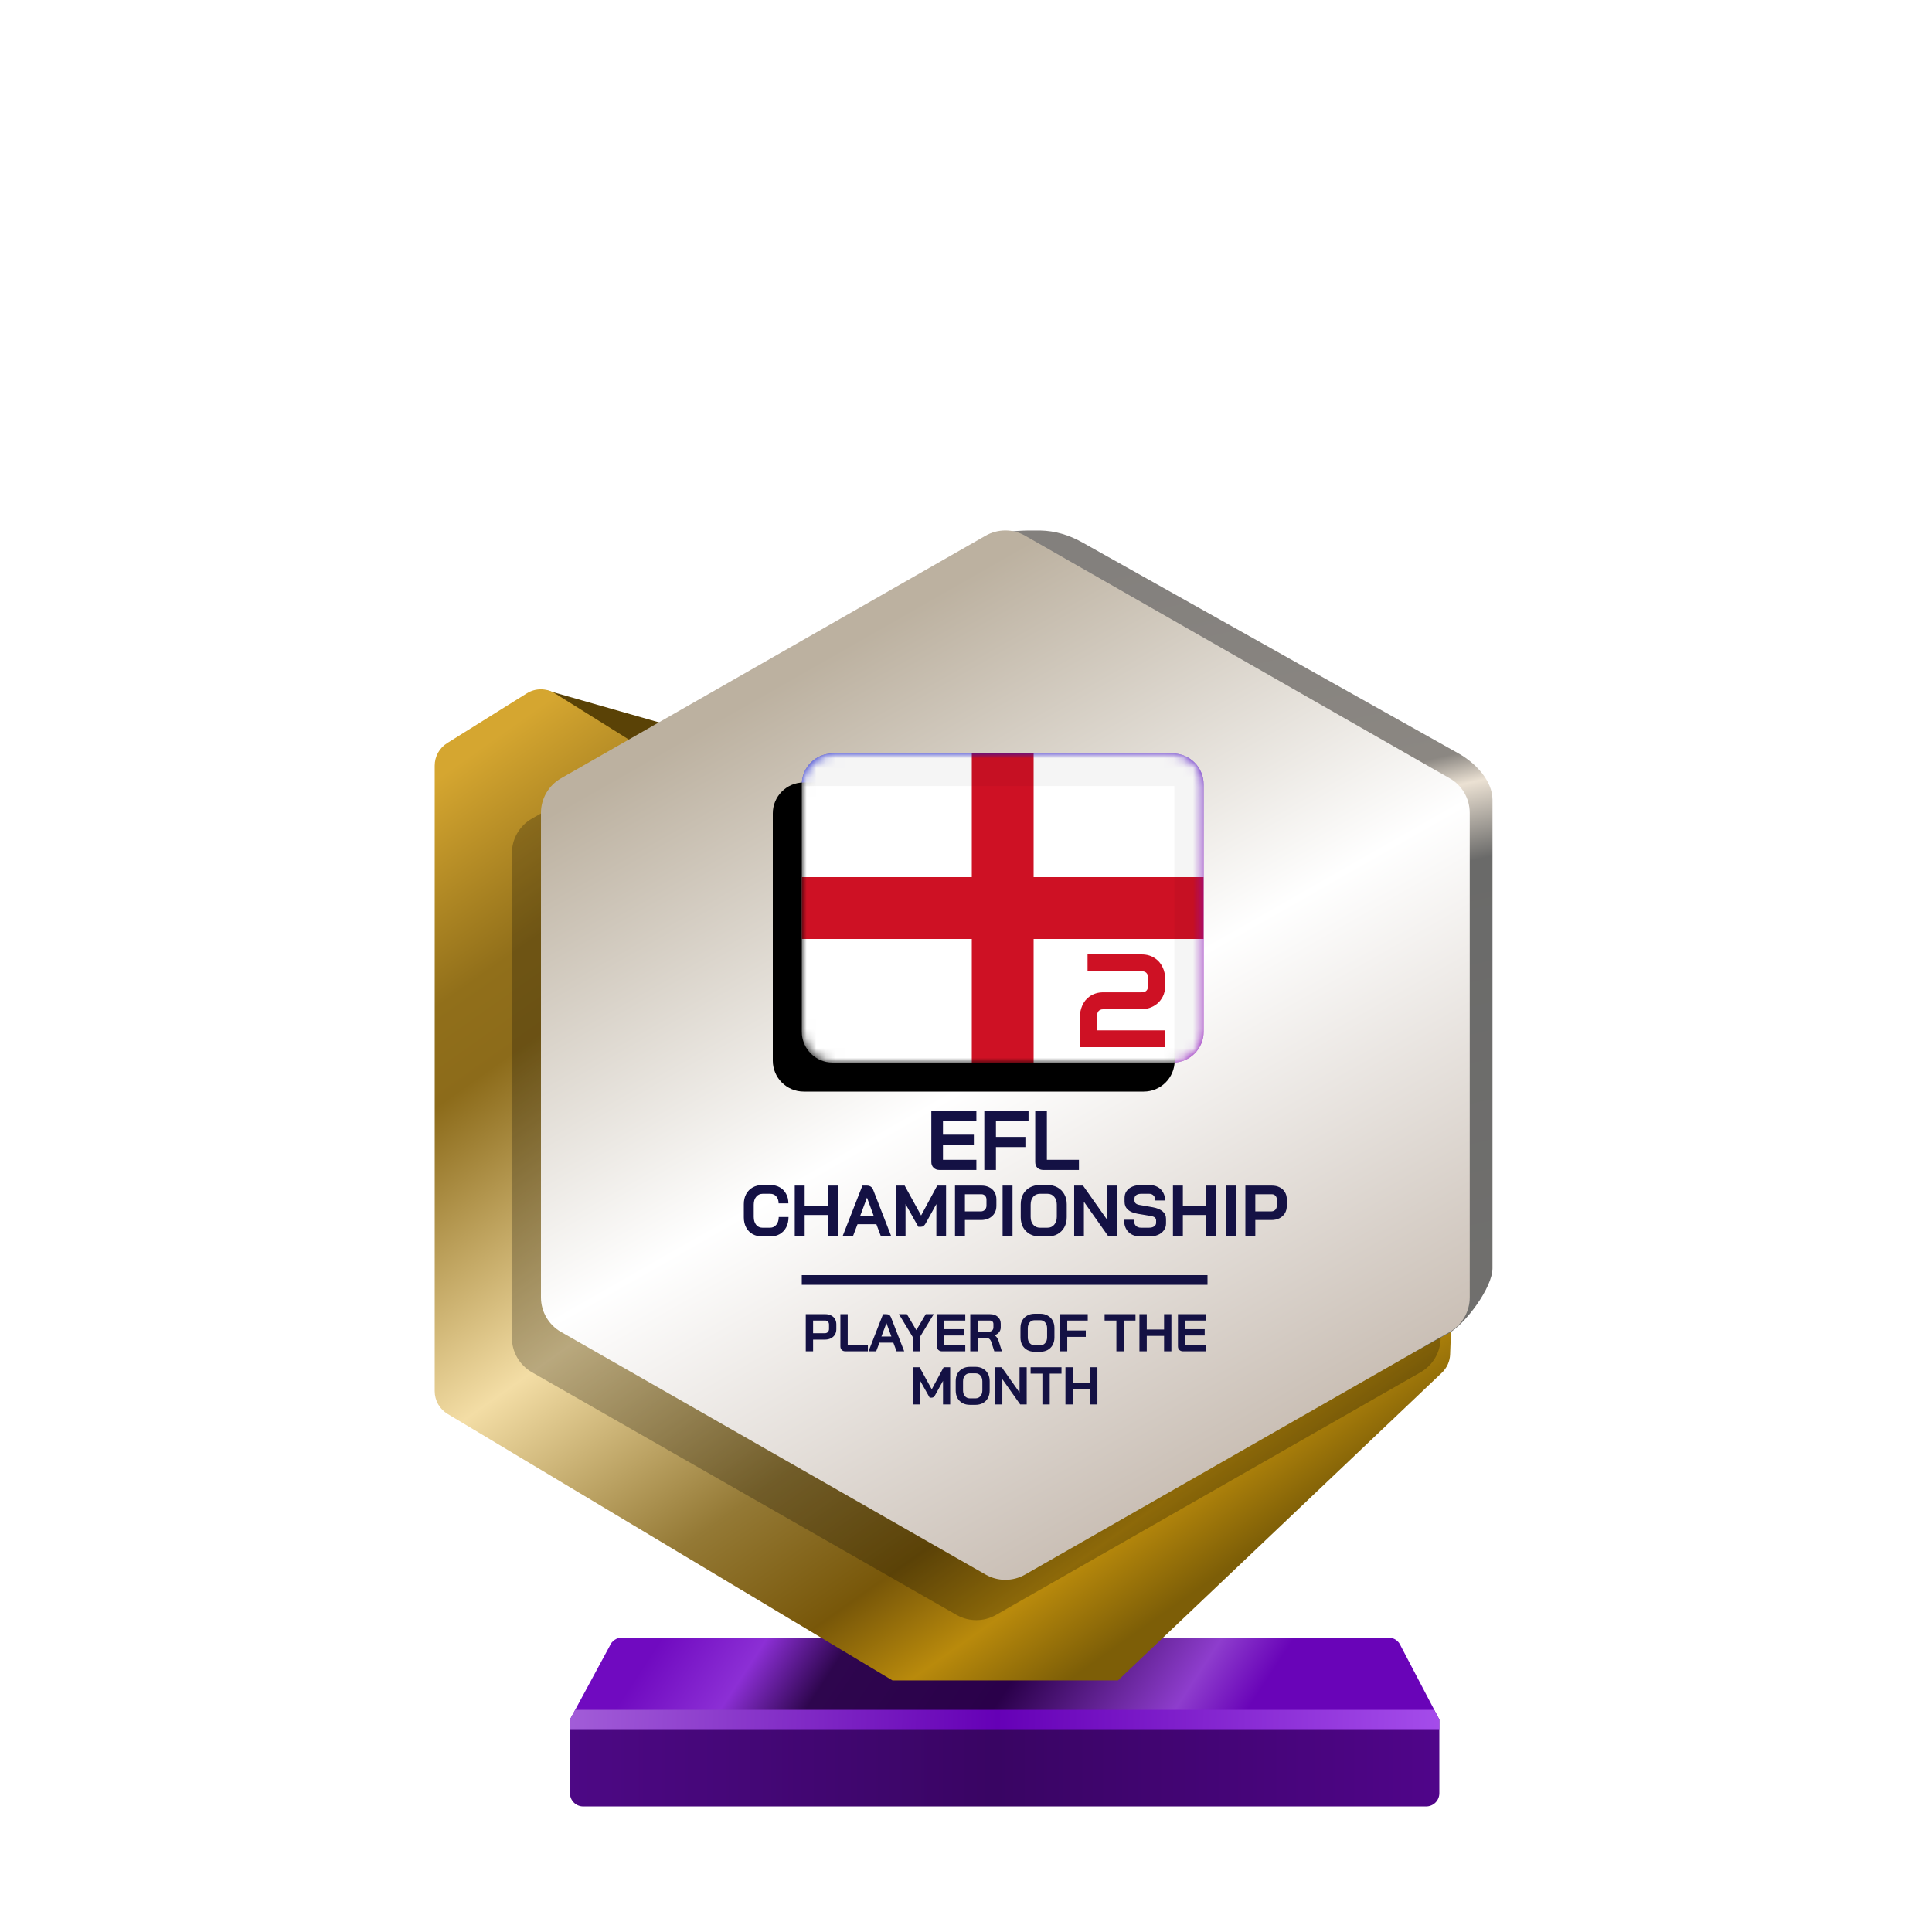 <?xml version="1.0" encoding="UTF-8"?>
<svg width="200px" height="200px" viewBox="0 0 200 200" version="1.1" xmlns="http://www.w3.org/2000/svg" xmlns:xlink="http://www.w3.org/1999/xlink">
    <title>england_championship_gold_month</title>
    <defs>
        <linearGradient x1="7.778%" y1="48.193%" x2="80%" y2="52.643%" id="linearGradient-1">
            <stop stop-color="#700AC0" offset="0%"></stop>
            <stop stop-color="#8C2FD5" offset="16.729%"></stop>
            <stop stop-color="#2E064E" offset="30.206%"></stop>
            <stop stop-color="#2A004A" offset="59.729%"></stop>
            <stop stop-color="#8E3DCD" offset="88.523%"></stop>
            <stop stop-color="#6904B8" offset="100%"></stop>
        </linearGradient>
        <linearGradient x1="0%" y1="44.444%" x2="100%" y2="44.444%" id="linearGradient-2">
            <stop stop-color="#4D0885" offset="0%"></stop>
            <stop stop-color="#390563" offset="49.007%"></stop>
            <stop stop-color="#50058A" offset="100%"></stop>
        </linearGradient>
        <linearGradient x1="0%" y1="49.975%" x2="101.111%" y2="50.025%" id="linearGradient-3">
            <stop stop-color="#A25DD8" offset="0%"></stop>
            <stop stop-color="#6500B6" offset="48.57%"></stop>
            <stop stop-color="#A64EEC" offset="100%"></stop>
        </linearGradient>
        <linearGradient x1="1.629%" y1="7.962%" x2="65.959%" y2="97.36%" id="linearGradient-4">
            <stop stop-color="#D5A630" offset="0%"></stop>
            <stop stop-color="#916F1A" offset="16.955%"></stop>
            <stop stop-color="#8C6B1A" offset="24.327%"></stop>
            <stop stop-color="#F3DDA5" offset="49.026%"></stop>
            <stop stop-color="#947935" offset="69.869%"></stop>
            <stop stop-color="#785709" offset="82.834%"></stop>
            <stop stop-color="#B98A0C" offset="91.679%"></stop>
            <stop stop-color="#7D5E07" offset="100%"></stop>
        </linearGradient>
        <linearGradient x1="53.535%" y1="0.09%" x2="63.301%" y2="84.266%" id="linearGradient-5">
            <stop stop-color="#83807D" offset="0%"></stop>
            <stop stop-color="#8B8782" offset="30.989%"></stop>
            <stop stop-color="#EBE1D3" offset="34.706%"></stop>
            <stop stop-color="#6A6A69" offset="43.802%"></stop>
            <stop stop-color="#71706E" offset="100%"></stop>
        </linearGradient>
        <linearGradient x1="30.976%" y1="12.068%" x2="74.446%" y2="99.419%" id="linearGradient-6">
            <stop stop-color="#BCB1A0" offset="0%"></stop>
            <stop stop-color="#FFFFFF" offset="44.34%"></stop>
            <stop stop-color="#BEB1A5" offset="100%"></stop>
        </linearGradient>
        <linearGradient x1="9.615%" y1="21.893%" x2="57.693%" y2="81.065%" id="linearGradient-7">
            <stop stop-color="#0B12C6" offset="0%"></stop>
            <stop stop-color="#8805B7" offset="100%"></stop>
        </linearGradient>
        <path d="M0,3.2 C0,1.433 1.433,0 3.2,0 L38.4,0 C40.167,0 41.6,1.433 41.6,3.2 L41.6,28.8 C41.6,30.567 40.167,32 38.4,32 L3.2,32 C1.433,32 0,30.567 0,28.8 L0,3.2 Z" id="path-8"></path>
        <filter x="-3.6%" y="-4.7%" width="107.2%" height="109.4%" filterUnits="objectBoundingBox" id="filter-10">
            <feOffset dx="-3" dy="3" in="SourceAlpha" result="shadowOffsetInner1"></feOffset>
            <feComposite in="shadowOffsetInner1" in2="SourceAlpha" operator="arithmetic" k2="-1" k3="1" result="shadowInnerInner1"></feComposite>
            <feColorMatrix values="0 0 0 0 0   0 0 0 0 0   0 0 0 0 0  0 0 0 0.24 0" type="matrix" in="shadowInnerInner1"></feColorMatrix>
        </filter>
    </defs>
    <g id="england_championship_gold_month" stroke="none" stroke-width="1" fill="none" fill-rule="evenodd">
        <g id="euro_qualify_gold_shield" transform="translate(45, 54.91)" fill-rule="nonzero">
            <g id="trophy" transform="translate(0, -0)">
                <path d="M14,123.094 L18.119,115.479 C18.326,114.955 18.832,114.612 19.395,114.612 L98.73,114.612 C99.293,114.612 99.799,114.955 100.006,115.479 L104,123.094 L14,123.094 Z" id="Path" fill="url(#linearGradient-1)"></path>
                <path d="M14.002,130.72 L14,123.094 L104,123.094 L104,130.727 C104,131.485 103.385,132.094 102.626,132.094 L15.375,132.094 C14.616,132.094 14.002,131.479 14.002,130.72 Z" id="Path" fill="url(#linearGradient-2)"></path>
                <polygon id="Path" fill="url(#linearGradient-3)" points="14 123.094 14 124.094 104 124.094 104 123.094 103.452 122.094 14.55 122.094"></polygon>
                <path d="M11.464,16.654 L20.261,21.869 L24,20.094 L11.525,16.531 C11.446,16.499 11.391,16.61 11.464,16.654 Z" id="Path" fill="#5A4206"></path>
                <path d="M0,24.345 L0,89.103 C0,90.068 0.507,90.963 1.335,91.459 L47.386,119.045 L70.736,119.045 L104.263,87.195 C104.783,86.701 105.089,86.023 105.116,85.305 L105.418,77.153 L59.061,101.876 L23.356,81.379 C22.503,80.889 21.976,79.98 21.976,78.996 L21.976,24.345 C21.976,23.398 21.488,22.518 20.685,22.016 L12.444,16.865 C11.553,16.308 10.423,16.308 9.532,16.865 L1.291,22.016 C0.488,22.518 0,23.398 0,24.345 Z" id="Path" fill="url(#linearGradient-4)"></path>
                <path d="M55.452,6.452 L55.452,23.273 L55.452,76.985 C55.447,77.345 55.386,77.705 55.452,78.059 L55.452,99.456 C56.143,103.174 64.863,105.097 68.146,103.221 L105,83.094 C106.712,82.116 109.5,78.37 109.5,76.399 L109.5,27.883 C109.5,25.898 107.73,24.067 106,23.094 L67.023,1.229 C65.692,0.482 64.208,0.031 62.683,0.006 C55.838,-0.108 55.107,1.508 55.452,6.452 Z" id="Path" fill="url(#linearGradient-5)"></path>
                <path d="M54.018,4.718 L10.065,29.833 C8.782,30.567 7.989,31.932 7.989,33.411 L7.989,83.569 C7.989,85.048 8.782,86.413 10.065,87.147 L54.018,112.263 C55.285,112.987 56.84,112.987 58.107,112.263 L102.059,87.147 C103.343,86.413 104.136,85.048 104.136,83.569 L104.136,33.411 C104.136,31.932 103.343,30.567 102.059,29.833 L58.107,4.718 C56.84,3.994 55.285,3.994 54.018,4.718 Z" id="Path" fill-opacity="0.24" fill="#000000"></path>
                <path d="M57.029,0.543 L13.076,25.659 C11.792,26.392 11,27.758 11,29.236 L11,79.394 C11,80.873 11.792,82.238 13.076,82.972 L57.029,108.088 C58.296,108.812 59.851,108.812 61.118,108.088 L105.07,82.972 C106.354,82.238 107.146,80.873 107.146,79.394 L107.146,29.236 C107.146,27.758 106.354,26.392 105.07,25.659 L61.118,0.543 C59.851,-0.181 58.296,-0.181 57.029,0.543 Z" id="Path" fill="url(#linearGradient-6)"></path>
                <path d="M38.413,81.134 L40.44,81.134 C40.663,81.134 40.861,81.178 41.033,81.266 C41.205,81.35 41.339,81.473 41.434,81.634 C41.53,81.791 41.577,81.973 41.577,82.178 L41.577,82.689 C41.577,82.901 41.528,83.09 41.429,83.255 C41.33,83.416 41.191,83.542 41.011,83.634 C40.836,83.722 40.63,83.766 40.396,83.766 L39.171,83.766 L39.171,84.98 L38.413,84.98 L38.413,81.134 Z M40.385,83.106 C40.513,83.106 40.618,83.066 40.698,82.985 C40.779,82.901 40.819,82.791 40.819,82.656 L40.819,82.211 C40.819,82.083 40.782,81.982 40.709,81.909 C40.639,81.832 40.546,81.793 40.429,81.793 L39.171,81.793 L39.171,83.106 L40.385,83.106 Z M42.53,84.98 C42.368,84.98 42.238,84.934 42.139,84.842 C42.044,84.747 41.997,84.623 41.997,84.469 L41.997,81.134 L42.755,81.134 L42.755,84.321 L44.843,84.321 L44.843,84.98 L42.53,84.98 Z M46.754,81.134 C46.992,81.134 47.153,81.244 47.237,81.464 L48.605,84.98 L47.814,84.98 L47.479,84.084 L46.04,84.084 L45.699,84.98 L44.908,84.98 L46.413,81.134 L46.754,81.134 Z M48.881,81.134 L49.859,82.788 L50.837,81.134 L51.661,81.134 L50.238,83.485 L50.238,84.98 L49.48,84.98 L49.48,83.485 L48.057,81.134 L48.881,81.134 Z M46.765,82.062 L46.243,83.447 L47.276,83.447 L46.765,82.062 Z M52.525,84.98 C52.368,84.98 52.239,84.932 52.141,84.837 C52.042,84.742 51.992,84.617 51.992,84.463 L51.992,81.134 L54.926,81.134 L54.926,81.793 L52.75,81.793 L52.75,82.683 L54.761,82.683 L54.761,83.343 L52.75,83.343 L52.75,84.321 L54.926,84.321 L54.926,84.98 L52.525,84.98 Z M55.442,81.134 L57.486,81.134 C57.819,81.134 58.087,81.224 58.288,81.403 C58.493,81.583 58.596,81.819 58.596,82.112 L58.596,82.496 C58.596,82.687 58.541,82.854 58.431,82.996 C58.325,83.136 58.169,83.242 57.964,83.315 L57.964,83.326 C58.081,83.403 58.169,83.491 58.228,83.59 C58.29,83.689 58.35,83.826 58.409,84.002 L58.717,84.98 L57.931,84.98 L57.64,84.068 C57.592,83.91 57.526,83.793 57.442,83.716 C57.358,83.639 57.253,83.601 57.129,83.601 L56.2,83.601 L56.2,84.98 L55.442,84.98 L55.442,81.134 Z M57.343,82.947 C57.497,82.947 57.618,82.907 57.706,82.826 C57.794,82.742 57.838,82.634 57.838,82.502 L57.838,82.145 C57.838,82.039 57.805,81.954 57.739,81.892 C57.673,81.826 57.585,81.793 57.475,81.793 L56.2,81.793 L56.2,82.947 L57.343,82.947 Z M62.105,85.024 C61.816,85.024 61.56,84.963 61.336,84.842 C61.116,84.718 60.944,84.546 60.82,84.326 C60.699,84.103 60.639,83.844 60.639,83.551 L60.639,82.562 C60.639,82.269 60.699,82.013 60.82,81.793 C60.944,81.57 61.116,81.398 61.336,81.277 C61.56,81.152 61.816,81.09 62.105,81.09 L62.688,81.09 C62.977,81.09 63.232,81.152 63.451,81.277 C63.675,81.398 63.847,81.57 63.968,81.793 C64.092,82.013 64.155,82.269 64.155,82.562 L64.155,83.551 C64.155,83.844 64.092,84.103 63.968,84.326 C63.847,84.546 63.675,84.718 63.451,84.842 C63.232,84.963 62.977,85.024 62.688,85.024 L62.105,85.024 Z M62.688,84.353 C62.9,84.353 63.071,84.277 63.199,84.123 C63.331,83.969 63.397,83.767 63.397,83.518 L63.397,82.595 C63.397,82.346 63.331,82.145 63.199,81.991 C63.071,81.837 62.9,81.76 62.688,81.76 L62.105,81.76 C61.893,81.76 61.721,81.837 61.589,81.991 C61.461,82.145 61.397,82.346 61.397,82.595 L61.397,83.518 C61.397,83.767 61.461,83.969 61.589,84.123 C61.721,84.277 61.893,84.353 62.105,84.353 L62.688,84.353 Z M64.724,81.134 L67.603,81.134 L67.603,81.793 L65.482,81.793 L65.482,82.826 L67.4,82.826 L67.4,83.485 L65.482,83.485 L65.482,84.98 L64.724,84.98 L64.724,81.134 Z M70.568,81.793 L69.348,81.793 L69.348,81.134 L72.545,81.134 L72.545,81.793 L71.326,81.793 L71.326,84.98 L70.568,84.98 L70.568,81.793 Z M72.954,81.134 L73.713,81.134 L73.713,82.722 L75.504,82.722 L75.504,81.134 L76.262,81.134 L76.262,84.98 L75.504,84.98 L75.504,83.381 L73.713,83.381 L73.713,84.98 L72.954,84.98 L72.954,81.134 Z M77.474,84.98 C77.316,84.98 77.188,84.932 77.089,84.837 C76.99,84.742 76.941,84.617 76.941,84.463 L76.941,81.134 L79.875,81.134 L79.875,81.793 L77.699,81.793 L77.699,82.683 L79.71,82.683 L79.71,83.343 L77.699,83.343 L77.699,84.321 L79.875,84.321 L79.875,84.98 L77.474,84.98 Z M49.522,86.628 L50.197,86.628 L51.455,88.914 L52.686,86.628 L53.362,86.628 L53.362,90.474 L52.62,90.474 L52.62,88.04 L51.812,89.501 C51.758,89.6 51.701,89.672 51.642,89.716 C51.587,89.756 51.523,89.776 51.45,89.776 L51.241,89.776 L50.263,88.04 L50.263,90.474 L49.522,90.474 L49.522,86.628 Z M55.401,90.518 C55.112,90.518 54.856,90.457 54.632,90.337 C54.413,90.212 54.24,90.04 54.116,89.82 C53.995,89.597 53.935,89.338 53.935,89.045 L53.935,88.056 C53.935,87.763 53.995,87.507 54.116,87.287 C54.24,87.064 54.413,86.892 54.632,86.771 C54.856,86.646 55.112,86.584 55.401,86.584 L55.984,86.584 C56.273,86.584 56.528,86.646 56.748,86.771 C56.971,86.892 57.143,87.064 57.264,87.287 C57.388,87.507 57.451,87.763 57.451,88.056 L57.451,89.045 C57.451,89.338 57.388,89.597 57.264,89.82 C57.143,90.04 56.971,90.212 56.748,90.337 C56.528,90.457 56.273,90.518 55.984,90.518 L55.401,90.518 Z M55.984,89.848 C56.196,89.848 56.367,89.771 56.495,89.617 C56.627,89.463 56.693,89.262 56.693,89.012 L56.693,88.089 C56.693,87.84 56.627,87.639 56.495,87.485 C56.367,87.331 56.196,87.254 55.984,87.254 L55.401,87.254 C55.189,87.254 55.017,87.331 54.885,87.485 C54.757,87.639 54.693,87.84 54.693,88.089 L54.693,89.012 C54.693,89.262 54.757,89.463 54.885,89.617 C55.017,89.771 55.189,89.848 55.401,89.848 L55.984,89.848 Z M58.02,86.628 L58.696,86.628 L60.542,89.243 L60.542,86.628 L61.284,86.628 L61.284,90.474 L60.608,90.474 L58.762,87.859 L58.762,90.474 L58.02,90.474 L58.02,86.628 Z M62.909,87.287 L61.689,87.287 L61.689,86.628 L64.886,86.628 L64.886,87.287 L63.667,87.287 L63.667,90.474 L62.909,90.474 L62.909,87.287 Z M65.295,86.628 L66.054,86.628 L66.054,88.216 L67.845,88.216 L67.845,86.628 L68.603,86.628 L68.603,90.474 L67.845,90.474 L67.845,88.875 L66.054,88.875 L66.054,90.474 L65.295,90.474 L65.295,86.628 Z M38,78.09 C38,78.09 38,77.866 38,77.59 C38,77.314 38,77.09 38,77.09 L80,77.09 L80,77.59 L80,78.09 L38,78.09 Z" id="Combined-Shape" fill="#141144"></path>
            </g>
        </g>
        <path d="M78.92,128 C78.538,128 78.2,127.918 77.908,127.754 C77.62,127.591 77.397,127.36 77.238,127.062 C77.079,126.76 77,126.413 77,126.021 L77,124.652 C77,124.26 77.079,123.915 77.238,123.617 C77.402,123.315 77.63,123.082 77.923,122.918 C78.22,122.754 78.563,122.672 78.949,122.672 L79.738,122.672 C80.11,122.672 80.438,122.752 80.72,122.911 C81.003,123.069 81.221,123.292 81.375,123.58 C81.534,123.863 81.613,124.193 81.613,124.57 L80.601,124.57 C80.601,124.272 80.522,124.034 80.363,123.855 C80.204,123.672 79.996,123.58 79.738,123.58 L78.949,123.58 C78.672,123.58 78.448,123.684 78.28,123.893 C78.111,124.096 78.027,124.364 78.027,124.696 L78.027,125.976 C78.027,126.308 78.109,126.579 78.272,126.787 C78.436,126.99 78.652,127.092 78.92,127.092 L79.723,127.092 C79.986,127.092 80.2,126.99 80.363,126.787 C80.532,126.584 80.616,126.316 80.616,125.984 L81.628,125.984 C81.628,126.385 81.549,126.74 81.39,127.048 C81.231,127.35 81.008,127.586 80.72,127.754 C80.433,127.918 80.1,128 79.723,128 L78.92,128 Z M82.272,122.732 L83.298,122.732 L83.298,124.882 L85.724,124.882 L85.724,122.732 L86.751,122.732 L86.751,127.94 L85.724,127.94 L85.724,125.775 L83.298,125.775 L83.298,127.94 L82.272,127.94 L82.272,122.732 Z M90.721,126.728 L88.772,126.728 L88.31,127.94 L87.239,127.94 L89.278,122.732 L89.739,122.732 C90.061,122.732 90.28,122.881 90.394,123.178 L92.247,127.94 L91.175,127.94 L90.721,126.728 Z M89.047,125.864 L90.446,125.864 L89.754,123.989 L89.747,123.989 L89.047,125.864 Z M92.735,122.732 L93.65,122.732 L95.354,125.827 L97.021,122.732 L97.936,122.732 L97.936,127.94 L96.932,127.94 L96.932,124.644 L95.838,126.623 C95.764,126.757 95.687,126.854 95.607,126.914 C95.533,126.968 95.446,126.995 95.347,126.995 L95.064,126.995 L93.74,124.644 L93.74,127.94 L92.735,127.94 L92.735,122.732 Z M98.861,122.732 L101.606,122.732 C101.909,122.732 102.177,122.791 102.41,122.911 C102.643,123.025 102.824,123.191 102.953,123.409 C103.082,123.622 103.147,123.868 103.147,124.146 L103.147,124.838 C103.147,125.125 103.08,125.381 102.946,125.604 C102.812,125.822 102.623,125.993 102.38,126.117 C102.142,126.237 101.864,126.296 101.547,126.296 L99.888,126.296 L99.888,127.94 L98.861,127.94 L98.861,122.732 Z M101.532,125.403 C101.706,125.403 101.847,125.348 101.956,125.239 C102.065,125.125 102.12,124.976 102.12,124.793 L102.12,124.19 C102.12,124.017 102.07,123.88 101.971,123.781 C101.877,123.677 101.75,123.625 101.592,123.625 L99.888,123.625 L99.888,125.403 L101.532,125.403 Z M103.789,122.732 L104.816,122.732 L104.816,127.94 L103.789,127.94 L103.789,122.732 Z M107.653,128 C107.261,128 106.913,127.918 106.611,127.754 C106.313,127.586 106.08,127.353 105.911,127.055 C105.748,126.752 105.666,126.403 105.666,126.006 L105.666,124.667 C105.666,124.27 105.748,123.922 105.911,123.625 C106.08,123.322 106.313,123.089 106.611,122.925 C106.913,122.757 107.261,122.672 107.653,122.672 L108.441,122.672 C108.833,122.672 109.178,122.757 109.476,122.925 C109.778,123.089 110.011,123.322 110.175,123.625 C110.344,123.922 110.428,124.27 110.428,124.667 L110.428,126.006 C110.428,126.403 110.344,126.752 110.175,127.055 C110.011,127.353 109.778,127.586 109.476,127.754 C109.178,127.918 108.833,128 108.441,128 L107.653,128 Z M108.441,127.092 C108.729,127.092 108.96,126.988 109.133,126.78 C109.312,126.571 109.401,126.298 109.401,125.961 L109.401,124.711 C109.401,124.374 109.312,124.101 109.133,123.893 C108.96,123.684 108.729,123.58 108.441,123.58 L107.653,123.58 C107.365,123.58 107.132,123.684 106.953,123.893 C106.779,124.101 106.693,124.374 106.693,124.711 L106.693,125.961 C106.693,126.298 106.779,126.571 106.953,126.78 C107.132,126.988 107.365,127.092 107.653,127.092 L108.441,127.092 Z M111.199,122.732 L112.114,122.732 L114.614,126.274 L114.614,122.732 L115.619,122.732 L115.619,127.94 L114.704,127.94 L112.204,124.399 L112.204,127.94 L111.199,127.94 L111.199,122.732 Z M118.102,128 C117.557,128 117.13,127.849 116.823,127.546 C116.515,127.238 116.361,126.812 116.361,126.266 L117.373,126.266 C117.373,126.524 117.438,126.728 117.567,126.876 C117.701,127.02 117.884,127.092 118.117,127.092 L118.943,127.092 C119.162,127.092 119.338,127.048 119.471,126.958 C119.61,126.864 119.68,126.74 119.68,126.586 L119.68,126.333 C119.68,126.09 119.501,125.939 119.144,125.879 L117.775,125.649 C117.329,125.574 116.989,125.433 116.756,125.225 C116.527,125.011 116.413,124.741 116.413,124.414 L116.413,123.997 C116.413,123.734 116.483,123.503 116.622,123.305 C116.766,123.101 116.966,122.945 117.224,122.836 C117.487,122.727 117.79,122.672 118.132,122.672 L118.973,122.672 C119.295,122.672 119.581,122.739 119.829,122.873 C120.077,123.007 120.268,123.196 120.402,123.439 C120.54,123.677 120.61,123.955 120.61,124.272 L119.598,124.272 C119.598,124.064 119.541,123.898 119.427,123.774 C119.313,123.645 119.162,123.58 118.973,123.58 L118.132,123.58 C117.924,123.58 117.755,123.625 117.626,123.714 C117.502,123.803 117.44,123.922 117.44,124.071 L117.44,124.272 C117.44,124.52 117.611,124.674 117.954,124.734 L119.315,124.972 C119.767,125.051 120.111,125.192 120.349,125.396 C120.588,125.594 120.707,125.852 120.707,126.17 L120.707,126.661 C120.707,126.924 120.632,127.157 120.483,127.36 C120.34,127.563 120.136,127.722 119.873,127.836 C119.61,127.945 119.305,128 118.958,128 L118.102,128 Z M121.423,122.732 L122.45,122.732 L122.45,124.882 L124.875,124.882 L124.875,122.732 L125.902,122.732 L125.902,127.94 L124.875,127.94 L124.875,125.775 L122.45,125.775 L122.45,127.94 L121.423,127.94 L121.423,122.732 Z M126.896,122.732 L127.923,122.732 L127.923,127.94 L126.896,127.94 L126.896,122.732 Z M128.922,122.732 L131.667,122.732 C131.97,122.732 132.238,122.791 132.471,122.911 C132.704,123.025 132.885,123.191 133.014,123.409 C133.143,123.622 133.208,123.868 133.208,124.146 L133.208,124.838 C133.208,125.125 133.141,125.381 133.007,125.604 C132.873,125.822 132.684,125.993 132.441,126.117 C132.203,126.237 131.925,126.296 131.608,126.296 L129.949,126.296 L129.949,127.94 L128.922,127.94 L128.922,122.732 Z M131.593,125.403 C131.767,125.403 131.908,125.348 132.017,125.239 C132.126,125.125 132.181,124.976 132.181,124.793 L132.181,124.19 C132.181,124.017 132.131,123.88 132.032,123.781 C131.938,123.677 131.811,123.625 131.652,123.625 L129.949,123.625 L129.949,125.403 L131.593,125.403 Z M97.258,121.114 C97.008,121.114 96.804,121.039 96.647,120.887 C96.489,120.736 96.411,120.538 96.411,120.293 L96.411,115 L101.075,115 L101.075,116.048 L97.616,116.048 L97.616,117.463 L100.813,117.463 L100.813,118.511 L97.616,118.511 L97.616,120.066 L101.075,120.066 L101.075,121.114 L97.258,121.114 Z M101.896,115 L106.473,115 L106.473,116.048 L103.101,116.048 L103.101,117.69 L106.149,117.69 L106.149,118.739 L103.101,118.739 L103.101,121.114 L101.896,121.114 L101.896,115 Z M108.014,121.114 C107.758,121.114 107.551,121.042 107.394,120.896 C107.243,120.745 107.167,120.547 107.167,120.302 L107.167,115 L108.373,115 L108.373,120.066 L111.692,120.066 L111.692,121.114 L108.014,121.114 Z" id="Combined-Shape" fill="#141144" fill-rule="nonzero"></path>
        <g id="Path-+-Shape-+-Path-159-Mask" transform="translate(83, 78)">
            <mask id="mask-9" fill="white">
                <use xlink:href="#path-8"></use>
            </mask>
            <g id="Mask" fill-rule="nonzero">
                <use fill="url(#linearGradient-7)" xlink:href="#path-8"></use>
                <use fill="black" fill-opacity="1" filter="url(#filter-10)" xlink:href="#path-8"></use>
            </g>
            <g id="flag" mask="url(#mask-9)" fill-rule="nonzero">
                <path d="M0,3.2 C0,1.433 1.433,0 3.2,0 L38.4,0 C40.167,0 41.6,1.433 41.6,3.2 L41.6,28.8 C41.6,30.567 40.167,32 38.4,32 L3.2,32 C1.433,32 0,30.567 0,28.8 L0,3.2 Z" id="Path" fill="#FFFFFF"></path>
                <polygon id="Path" fill="#CE1124" points="17.6 0 24 0 24 32 17.6 32"></polygon>
                <polygon id="Path" fill="#CE1124" points="0 12.8 41.6 12.8 41.6 19.2 0 19.2"></polygon>
                <path d="M37.617,30.4 L28.8,30.4 L28.8,27.18 C28.8,27.015 28.818,26.841 28.854,26.658 C28.894,26.47 28.954,26.285 29.034,26.102 C29.115,25.919 29.217,25.745 29.342,25.58 C29.472,25.415 29.626,25.27 29.804,25.145 C29.987,25.015 30.197,24.913 30.433,24.837 C30.67,24.761 30.938,24.723 31.237,24.723 L35.16,24.723 C35.396,24.723 35.57,24.665 35.682,24.549 C35.798,24.428 35.856,24.254 35.856,24.027 L35.856,23.257 C35.856,23.02 35.798,22.842 35.682,22.721 C35.566,22.601 35.396,22.541 35.173,22.541 L29.583,22.541 L29.583,20.8 L35.173,20.8 C35.468,20.8 35.733,20.838 35.97,20.914 C36.206,20.99 36.414,21.092 36.592,21.222 C36.776,21.347 36.932,21.492 37.061,21.657 C37.191,21.822 37.295,21.996 37.376,22.179 C37.46,22.358 37.521,22.541 37.556,22.728 C37.597,22.911 37.617,23.083 37.617,23.244 L37.617,24.027 C37.617,24.478 37.534,24.859 37.369,25.172 C37.208,25.48 37.005,25.732 36.76,25.928 C36.514,26.12 36.249,26.26 35.963,26.35 C35.682,26.435 35.419,26.477 35.173,26.477 L31.237,26.477 C31.094,26.477 30.98,26.497 30.895,26.537 C30.811,26.577 30.744,26.631 30.695,26.698 C30.65,26.765 30.616,26.841 30.594,26.926 C30.572,27.01 30.554,27.095 30.541,27.18 L30.541,28.659 L37.617,28.659 L37.617,30.4 Z" id="Path" fill="#CE1124"></path>
            </g>
            <path d="M0.007,3.364 L0.007,3.305 C0.007,1.483 1.485,0.005 3.307,0.005 L38.313,0.005 C40.136,0.005 41.613,1.483 41.613,3.305 L41.613,28.953 C41.613,30.636 40.249,32.001 38.565,32.001 L38.565,32.001 L38.565,32.001 L38.565,3.364 L0.007,3.364 Z" id="Path-159" fill="#000000" opacity="0.2" mask="url(#mask-9)"></path>
        </g>
    </g>
</svg>